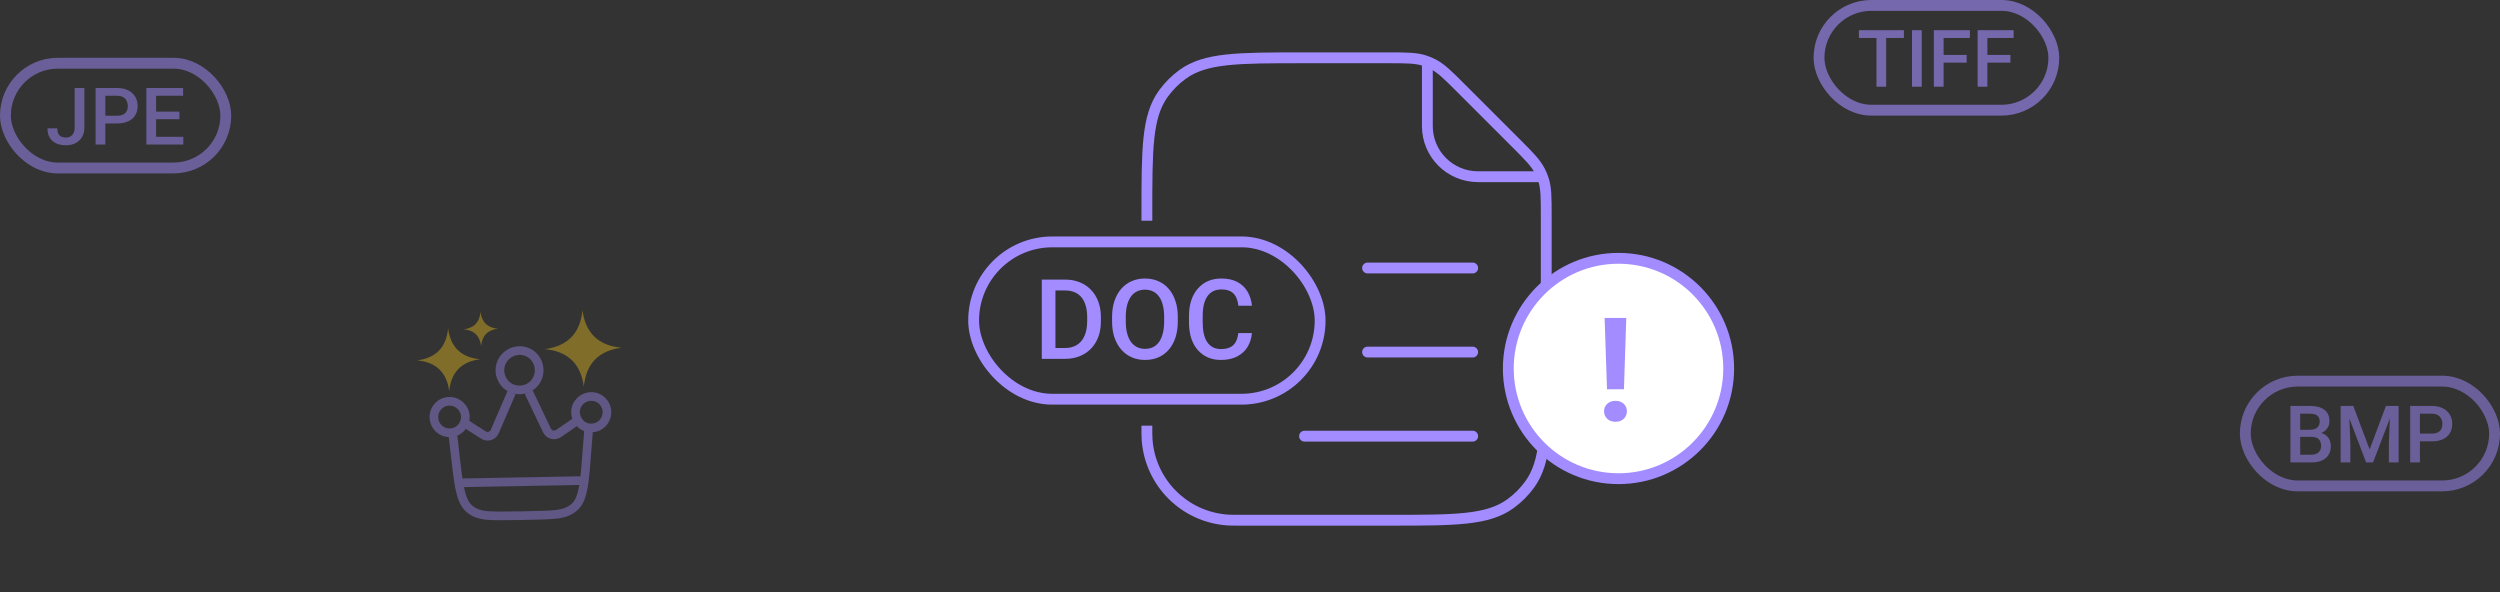 <svg width="346" height="82" viewBox="0 0 346 82" fill="none" xmlns="http://www.w3.org/2000/svg">
<rect x="0" y="0" width="346" height="82" fill="#333333" stroke="none"/>
<g opacity="0.6">
<path d="M261.044 4.18V12H259.707V4.18H261.044ZM263.499 4.18V5.254H257.274V4.18H263.499ZM265.97 4.18V12H264.622V4.18H265.97ZM268.994 4.18V12H267.646V4.18H268.994ZM272.184 7.601V8.67H268.65V7.601H272.184ZM272.63 4.18V5.254H268.65V4.18H272.63ZM275.052 4.18V12H273.704V4.18H275.052ZM278.243 7.601V8.67H274.708V7.601H278.243ZM278.688 4.18V5.254H274.708V4.18H278.688Z" fill="#A28CFF"/>
<rect x="251.75" y="0.75" width="32.5" height="14.5" rx="7.25" stroke="#A28CFF" stroke-width="1.5"/>
</g>
<g opacity="0.5">
<path d="M319.927 60.466H317.935L317.924 59.483H319.664C319.958 59.483 320.207 59.44 320.411 59.354C320.618 59.264 320.776 59.137 320.883 58.973C320.991 58.804 321.044 58.602 321.044 58.366C321.044 58.104 320.994 57.891 320.894 57.727C320.794 57.562 320.64 57.442 320.432 57.367C320.228 57.291 319.967 57.254 319.648 57.254H318.343V64H316.995V56.18H319.648C320.078 56.18 320.461 56.221 320.797 56.303C321.138 56.386 321.426 56.514 321.662 56.69C321.902 56.862 322.083 57.08 322.205 57.345C322.33 57.61 322.393 57.925 322.393 58.291C322.393 58.613 322.316 58.908 322.162 59.177C322.008 59.442 321.78 59.658 321.479 59.827C321.179 59.995 320.805 60.095 320.357 60.127L319.927 60.466ZM319.868 64H317.51L318.117 62.931H319.868C320.173 62.931 320.427 62.881 320.631 62.781C320.835 62.677 320.987 62.535 321.087 62.356C321.191 62.174 321.243 61.961 321.243 61.717C321.243 61.463 321.198 61.243 321.109 61.057C321.019 60.867 320.878 60.722 320.685 60.622C320.491 60.518 320.239 60.466 319.927 60.466H318.413L318.423 59.483H320.395L320.701 59.853C321.13 59.868 321.483 59.963 321.759 60.138C322.038 60.314 322.246 60.541 322.382 60.82C322.518 61.1 322.586 61.4 322.586 61.723C322.586 62.22 322.477 62.638 322.258 62.974C322.043 63.311 321.734 63.567 321.329 63.742C320.924 63.914 320.438 64 319.868 64ZM324.493 56.18H325.696L327.957 62.211L330.213 56.18H331.416L328.43 64H327.474L324.493 56.18ZM323.945 56.18H325.089L325.288 61.4V64H323.945V56.18ZM330.82 56.18H331.969V64H330.621V61.4L330.82 56.18ZM336.54 61.084H334.504V60.015H336.54C336.895 60.015 337.181 59.957 337.399 59.843C337.618 59.728 337.777 59.571 337.877 59.37C337.981 59.166 338.033 58.933 338.033 58.672C338.033 58.425 337.981 58.194 337.877 57.979C337.777 57.761 337.618 57.585 337.399 57.453C337.181 57.32 336.895 57.254 336.54 57.254H334.918V64H333.57V56.18H336.54C337.145 56.18 337.659 56.287 338.082 56.502C338.508 56.713 338.832 57.007 339.054 57.383C339.276 57.755 339.387 58.181 339.387 58.661C339.387 59.166 339.276 59.599 339.054 59.961C338.832 60.323 338.508 60.6 338.082 60.794C337.659 60.987 337.145 61.084 336.54 61.084Z" fill="#A28CFF"/>
<rect x="310.75" y="52.75" width="34.5" height="14.5" rx="7.25" stroke="#A28CFF" stroke-width="1.5"/>
</g>
<g opacity="0.5">
<path d="M10.334 17.653V12.18H11.676V17.653C11.676 18.172 11.565 18.614 11.343 18.98C11.121 19.345 10.819 19.624 10.435 19.817C10.052 20.011 9.617 20.107 9.13 20.107C8.633 20.107 8.19 20.023 7.804 19.855C7.421 19.687 7.12 19.429 6.901 19.081C6.683 18.734 6.574 18.294 6.574 17.76H7.927C7.927 18.068 7.976 18.317 8.072 18.507C8.173 18.693 8.312 18.829 8.491 18.915C8.674 18.997 8.887 19.039 9.13 19.039C9.363 19.039 9.569 18.987 9.748 18.883C9.931 18.775 10.074 18.62 10.178 18.416C10.282 18.208 10.334 17.954 10.334 17.653ZM16.199 17.084H14.163V16.015H16.199C16.553 16.015 16.84 15.957 17.058 15.843C17.276 15.728 17.436 15.571 17.536 15.37C17.64 15.166 17.692 14.933 17.692 14.672C17.692 14.425 17.64 14.194 17.536 13.979C17.436 13.761 17.276 13.585 17.058 13.453C16.84 13.32 16.553 13.254 16.199 13.254H14.577V20H13.229V12.18H16.199C16.804 12.18 17.318 12.287 17.74 12.502C18.166 12.713 18.49 13.007 18.712 13.383C18.934 13.755 19.045 14.181 19.045 14.661C19.045 15.166 18.934 15.599 18.712 15.961C18.49 16.323 18.166 16.6 17.74 16.794C17.318 16.987 16.804 17.084 16.199 17.084ZM25.373 18.931V20H21.221V18.931H25.373ZM21.602 12.18V20H20.254V12.18H21.602ZM24.83 15.445V16.498H21.221V15.445H24.83ZM25.346 12.18V13.254H21.221V12.18H25.346Z" fill="#A28CFF"/>
<rect x="0.75" y="8.75" width="30.5" height="14.5" rx="7.25" stroke="#A28CFF" stroke-width="1.5"/>
</g>
<path d="M147.369 49.666H145.026L145.041 48.166H147.369C148.047 48.166 148.614 48.018 149.072 47.722C149.534 47.426 149.88 47.001 150.111 46.449C150.347 45.896 150.465 45.238 150.465 44.475V43.879C150.465 43.287 150.398 42.762 150.262 42.305C150.131 41.848 149.936 41.463 149.674 41.152C149.418 40.84 149.102 40.604 148.725 40.444C148.353 40.283 147.924 40.203 147.437 40.203H144.98V38.696H147.437C148.165 38.696 148.83 38.819 149.433 39.065C150.036 39.306 150.556 39.655 150.993 40.112C151.435 40.569 151.774 41.117 152.01 41.755C152.246 42.393 152.364 43.106 152.364 43.895V44.475C152.364 45.263 152.246 45.977 152.01 46.614C151.774 47.252 151.435 47.8 150.993 48.257C150.551 48.709 150.023 49.058 149.411 49.304C148.803 49.545 148.122 49.666 147.369 49.666ZM146.073 38.696V49.666H144.182V38.696H146.073Z" fill="#A28CFF"/>
<path d="M163.01 43.879V44.482C163.01 45.311 162.902 46.054 162.687 46.712C162.471 47.37 162.162 47.931 161.76 48.393C161.363 48.855 160.886 49.209 160.328 49.455C159.771 49.696 159.153 49.817 158.475 49.817C157.802 49.817 157.186 49.696 156.629 49.455C156.076 49.209 155.596 48.855 155.19 48.393C154.783 47.931 154.466 47.37 154.24 46.712C154.019 46.054 153.909 45.311 153.909 44.482V43.879C153.909 43.051 154.019 42.31 154.24 41.657C154.461 40.999 154.773 40.439 155.175 39.977C155.581 39.509 156.061 39.155 156.614 38.914C157.171 38.668 157.787 38.545 158.46 38.545C159.138 38.545 159.756 38.668 160.313 38.914C160.871 39.155 161.35 39.509 161.752 39.977C162.154 40.439 162.463 40.999 162.679 41.657C162.9 42.31 163.01 43.051 163.01 43.879ZM161.119 44.482V43.864C161.119 43.252 161.059 42.712 160.938 42.244C160.823 41.772 160.65 41.378 160.419 41.062C160.193 40.74 159.914 40.499 159.582 40.338C159.251 40.172 158.877 40.09 158.46 40.09C158.043 40.09 157.671 40.172 157.345 40.338C157.018 40.499 156.739 40.74 156.508 41.062C156.282 41.378 156.109 41.772 155.988 42.244C155.868 42.712 155.807 43.252 155.807 43.864V44.482C155.807 45.095 155.868 45.637 155.988 46.11C156.109 46.582 156.285 46.981 156.516 47.308C156.752 47.629 157.033 47.873 157.36 48.038C157.686 48.199 158.058 48.28 158.475 48.28C158.897 48.28 159.271 48.199 159.597 48.038C159.924 47.873 160.2 47.629 160.426 47.308C160.652 46.981 160.823 46.582 160.938 46.11C161.059 45.637 161.119 45.095 161.119 44.482Z" fill="#A28CFF"/>
<path d="M171.381 46.094H173.265C173.205 46.813 173.004 47.453 172.662 48.016C172.321 48.573 171.841 49.013 171.223 49.334C170.605 49.656 169.854 49.817 168.97 49.817C168.292 49.817 167.682 49.696 167.139 49.455C166.597 49.209 166.132 48.862 165.746 48.415C165.359 47.963 165.062 47.418 164.856 46.78C164.656 46.142 164.555 45.429 164.555 44.64V43.729C164.555 42.94 164.658 42.227 164.864 41.589C165.075 40.951 165.376 40.406 165.768 39.954C166.16 39.497 166.63 39.148 167.177 38.907C167.73 38.666 168.35 38.545 169.038 38.545C169.912 38.545 170.651 38.706 171.253 39.027C171.856 39.349 172.323 39.793 172.655 40.361C172.991 40.928 173.197 41.579 173.273 42.312H171.389C171.339 41.84 171.228 41.436 171.057 41.099C170.892 40.763 170.646 40.506 170.319 40.331C169.993 40.15 169.566 40.059 169.038 40.059C168.606 40.059 168.229 40.14 167.908 40.3C167.586 40.461 167.318 40.697 167.102 41.009C166.886 41.32 166.723 41.704 166.612 42.161C166.507 42.614 166.454 43.131 166.454 43.714V44.64C166.454 45.193 166.501 45.695 166.597 46.147C166.697 46.594 166.848 46.979 167.049 47.3C167.255 47.621 167.516 47.87 167.833 48.046C168.149 48.222 168.528 48.31 168.97 48.31C169.508 48.31 169.942 48.224 170.274 48.053C170.61 47.883 170.864 47.634 171.035 47.308C171.211 46.976 171.326 46.572 171.381 46.094Z" fill="#A28CFF"/>
<rect x="134.75" y="33.477" width="47.955" height="21.773" rx="10.886" stroke="#A28CFF" stroke-width="1.5" stroke-linecap="round"/>
<path d="M158.728 58.909V58.909C158.728 59.922 158.728 60.429 158.758 60.856C159.184 66.809 163.919 71.544 169.871 71.969C170.299 72 170.805 72 171.818 72H192.4C201.4 72 205.899 72 209.054 69.708C210.072 68.968 210.968 68.072 211.708 67.053C214 63.899 214 59.399 214 50.4V29.965C214 27.353 214 26.047 213.609 24.842C213.479 24.443 213.319 24.055 213.128 23.682C212.553 22.553 211.63 21.629 209.783 19.782L202.218 12.218C200.371 10.371 199.447 9.447 198.318 8.872C197.945 8.682 197.557 8.521 197.159 8.392C195.954 8 194.648 8 192.036 8H180.328C171.328 8 166.829 8 163.674 10.292C162.655 11.032 161.759 11.928 161.019 12.947C158.728 16.101 158.728 20.601 158.728 29.6V30.546" stroke="#A28CFF" stroke-width="1.5"/>
<path d="M180.546 60.364L203.819 60.364" stroke="#A28CFF" stroke-width="1.5" stroke-linecap="round"/>
<path d="M189.272 48.727L203.818 48.727" stroke="#A28CFF" stroke-width="1.5" stroke-linecap="round"/>
<path d="M189.272 37.091L203.818 37.091" stroke="#A28CFF" stroke-width="1.5" stroke-linecap="round"/>
<path d="M197.546 8.454V17.454C197.546 21.32 200.68 24.454 204.546 24.454H213.546" stroke="#A28CFF" stroke-width="1.5"/>
<g opacity="0.4">
<mask id="mask0_3555_4826" style="mask-type:luminance" maskUnits="userSpaceOnUse" x="55" y="40" width="34" height="34">
<path d="M88.05 40.6L55.395 41.204L56 73.859L88.654 73.254L88.05 40.6Z" fill="white"/>
</mask>
<g mask="url(#mask0_3555_4826)">
<path d="M80.803 53.529C81.102 50.339 82.839 48.538 86.014 48.126C82.824 47.827 81.023 46.09 80.611 42.914C80.313 46.105 78.576 47.906 75.4 48.318C78.59 48.616 80.391 50.353 80.803 53.529Z" fill="#F0C419"/>
<path d="M57.738 49.878C60.346 49.538 61.767 48.062 62.014 45.442C62.353 48.05 63.829 49.471 66.449 49.718C63.841 50.057 62.42 51.533 62.174 54.153C61.834 51.545 60.35 50.111 57.738 49.878Z" fill="#F0C419"/>
<path d="M66.5 43.181C66.373 44.596 65.601 45.403 64.189 45.579C65.604 45.706 66.411 46.479 66.588 47.891C66.715 46.475 67.487 45.669 68.899 45.492C67.484 45.365 66.688 44.596 66.5 43.181Z" fill="#F0C419"/>
<path d="M63.954 66.821L80.485 66.516" stroke="#A28CFF" stroke-width="1.2" stroke-miterlimit="10" stroke-linecap="round"/>
<path d="M70.803 54.322L68.475 59.723C68.212 60.331 67.468 60.572 66.907 60.209C65.919 59.582 64.581 58.734 64.394 58.587" stroke="#A28CFF" stroke-width="1.2" stroke-miterlimit="10"/>
<path d="M63.905 59.103C63.515 59.59 62.927 59.881 62.285 59.89L62.251 59.893C61.044 59.919 60.071 58.959 60.056 57.755C60.03 56.549 60.971 55.56 62.175 55.544C63.381 55.519 64.389 56.475 64.404 57.679C64.416 58.221 64.203 58.717 63.905 59.103Z" stroke="#A28CFF" stroke-width="1.2" stroke-miterlimit="10"/>
<path d="M62.63 59.764L63.016 63.135C63.198 64.661 63.356 66.147 63.583 67.359C63.711 67.974 63.849 68.546 64.04 69.042C64.244 69.531 64.496 70.008 64.882 70.351C65.559 70.967 66.359 71.222 67.318 71.337C68.258 71.435 71.007 71.388 72.483 71.362C73.959 71.336 76.279 71.295 77.211 71.156C78.167 71.012 78.958 70.715 79.61 70.08C79.989 69.726 80.223 69.234 80.402 68.74C80.573 68.233 80.696 67.647 80.803 67.034C80.983 65.811 81.084 64.322 81.205 62.793L81.474 59.404" stroke="#A28CFF" stroke-width="1.2" stroke-miterlimit="10"/>
<path d="M79.745 58.29C79.558 58.457 78.258 59.357 77.29 60.003C76.736 60.381 75.991 60.174 75.702 59.575L73.172 54.27" stroke="#A28CFF" stroke-width="1.2" stroke-miterlimit="10"/>
<path d="M79.65 57.09C79.624 55.883 80.599 54.891 81.803 54.876C83.01 54.85 83.983 55.81 83.998 57.014C84.024 58.22 83.083 59.209 81.879 59.225L81.845 59.227C81.19 59.244 80.609 58.965 80.198 58.494C79.897 58.127 79.661 57.631 79.65 57.09Z" stroke="#A28CFF" stroke-width="1.2" stroke-miterlimit="10"/>
<path d="M69.188 51.296C69.156 49.796 70.374 48.55 71.873 48.519C73.373 48.487 74.59 49.687 74.621 51.186C74.653 52.686 73.48 53.932 71.97 53.961L71.925 53.961C71.114 53.973 70.369 53.631 69.861 53.056C69.483 52.592 69.191 51.959 69.188 51.296Z" stroke="#A28CFF" stroke-width="1.2" stroke-miterlimit="10"/>
</g>
</g>
<circle cx="224" cy="51" r="15.25" fill="white" stroke="#A28CFF" stroke-width="1.5"/>
<path d="M225.076 44L224.754 53.873H222.41L222.078 44H225.076ZM222 56.93C222 56.513 222.143 56.168 222.43 55.895C222.723 55.615 223.107 55.475 223.582 55.475C224.064 55.475 224.448 55.615 224.734 55.895C225.021 56.168 225.164 56.513 225.164 56.93C225.164 57.333 225.021 57.675 224.734 57.955C224.448 58.235 224.064 58.375 223.582 58.375C223.107 58.375 222.723 58.235 222.43 57.955C222.143 57.675 222 57.333 222 56.93Z" fill="#A28CFF"/>
</svg>
